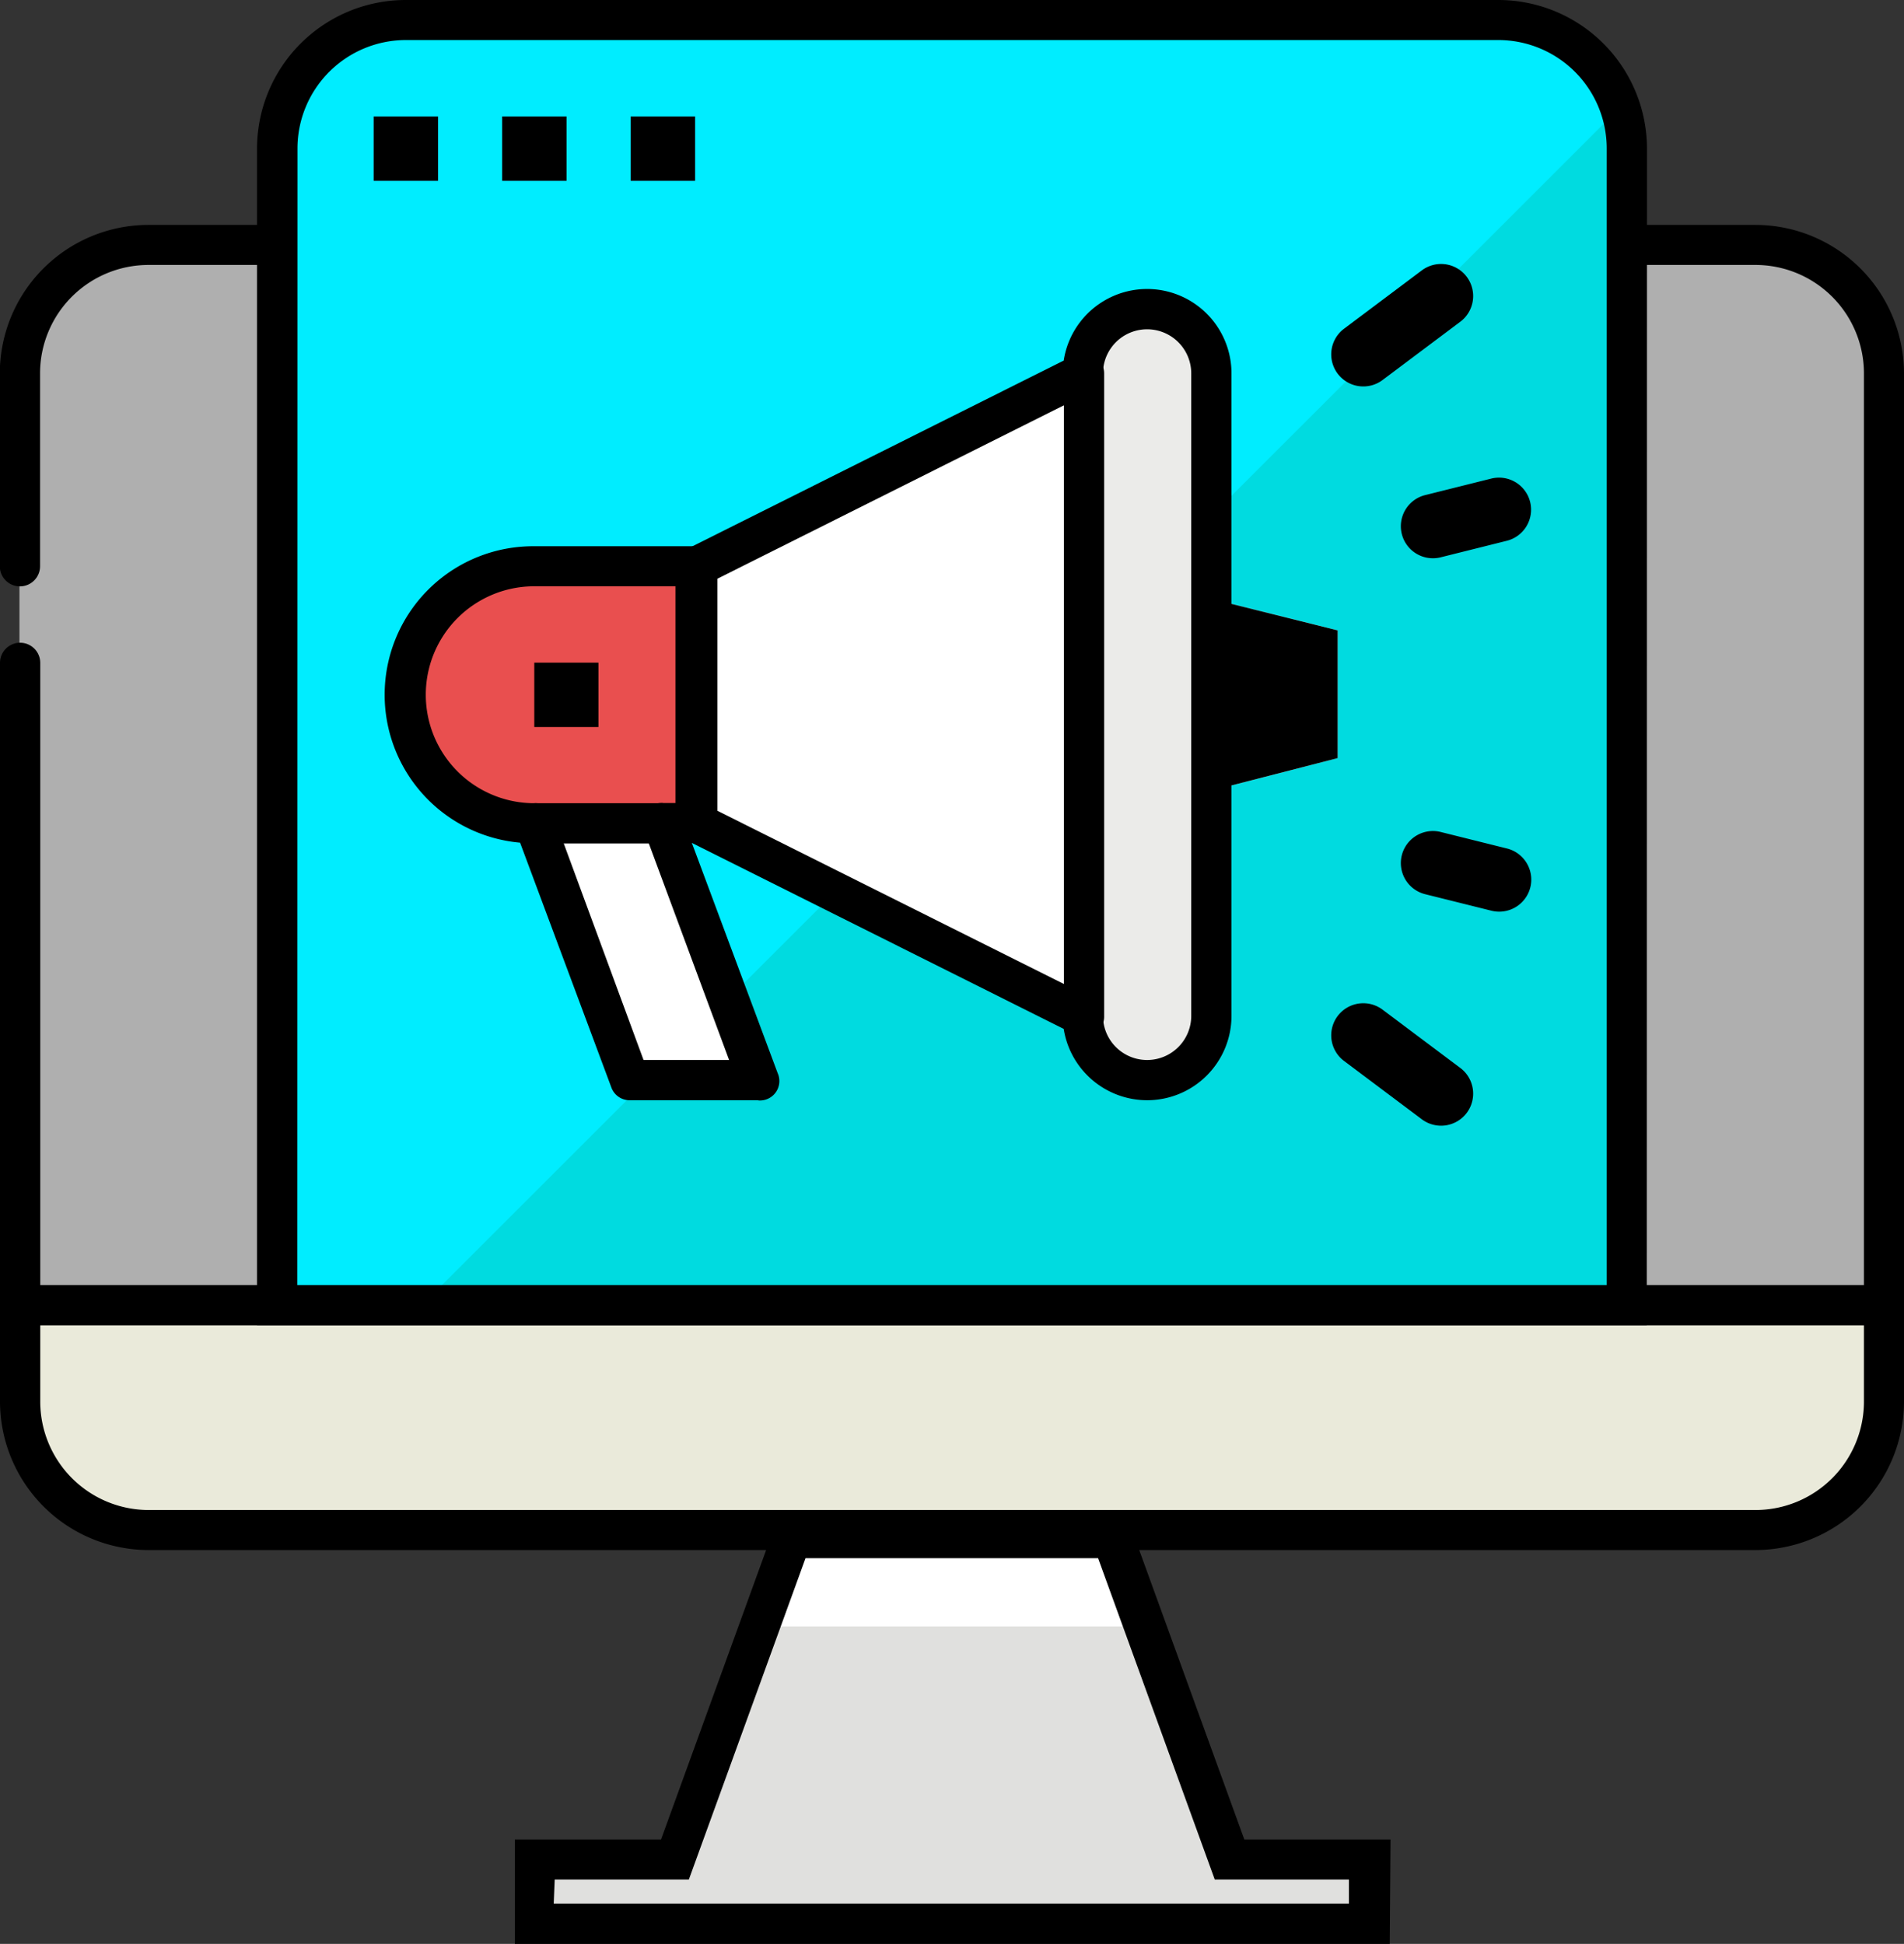 <svg id="Layer_1" data-name="Layer 1" xmlns="http://www.w3.org/2000/svg" viewBox="0 0 97.93 100"><rect x="0" y="0" width="97.93" height="100" fill="#333333" stroke="none"/><defs><style>.cls-1{fill:#afafaf;}.cls-2{fill:#eaeada;}.cls-3{fill:#e0e0de;}.cls-4{fill:#f26666;}.cls-5{fill:#3a9cc9;}.cls-6{fill:#fff;}.cls-7{fill:#5ac6d4;}.cls-8{fill:#00edff;}.cls-9{fill:#00dbe0;}.cls-10{fill:#e94f4f;}.cls-11{fill:#ebebe9;}</style></defs><title>Advertising_and_Publishing_Web_Development_Services</title><path class="cls-1" d="M90.29,12.6H7.65A6.61,6.61,0,0,0,1,19.21V67.14H96.9V19.21a6.61,6.61,0,0,0-6.61-6.61Zm0,0"/><path class="cls-2" d="M1,67.14v5a6.61,6.61,0,0,0,6.61,6.61H90.29A6.61,6.61,0,0,0,96.9,72.1v-5Zm0,0"/><rect x="1.03" y="66.11" width="95.87" height="2.07"/><path d="M90.29,79.74H7.64A7.65,7.65,0,0,1,0,72.1v-38a1,1,0,0,1,2.07,0v38a5.58,5.58,0,0,0,5.58,5.58H90.29a5.58,5.58,0,0,0,5.58-5.58V19.21a5.58,5.58,0,0,0-5.58-5.58H7.64a5.58,5.58,0,0,0-5.58,5.58v9.92a1,1,0,1,1-2.07,0V19.21a7.65,7.65,0,0,1,7.64-7.64H90.29a7.65,7.65,0,0,1,7.64,7.64V72.1A7.65,7.65,0,0,1,90.29,79.74Z"/><path class="cls-3" d="M63.24,96.48l-6-16.53H40.71l-6,16.53H27.48v3.31h43V96.48Zm0,0"/><rect class="cls-4" x="27.48" y="34.09" width="3.3" height="3.31"/><path class="cls-5" d="M67.8,53.59l2-2.64,6.61,5-2,2.64Zm0,0"/><path class="cls-5" d="M67.81,17.91l6.61-5,2,2.64-6.61,5Zm0,0"/><path class="cls-5" d="M71.7,45.61l.8-3.21,6.61,1.65-.8,3.21Zm0,0"/><path class="cls-5" d="M71.7,25.87l6.61-1.65.8,3.21L72.5,29.08Zm0,0"/><path class="cls-6" d="M59,83.67l-1.8-5H40.71l-1.8,5Zm0,0"/><rect class="cls-7" x="14.26" y="63.84" width="69.41" height="3.3"/><path class="cls-8" d="M77.07,1H20.88a6.61,6.61,0,0,0-6.61,6.61v59.5H83.67V7.64A6.61,6.61,0,0,0,77.07,1Zm0,0"/><path class="cls-9" d="M21.7,67.14h62V7.64a6.53,6.53,0,0,0-.38-2.11Zm0,0"/><path class="cls-10" d="M35.74,42.35H27.48a6.61,6.61,0,0,1,0-13.22h8.26Zm0,0"/><path class="cls-6" d="M55.58,19.21,35.74,29.13V42.35l19.83,9.92Zm0,0"/><path class="cls-3" d="M68.8,39,62.19,40.7V30.78l6.61,1.65Zm0,0"/><path d="M68.8,39,62.19,40.7V30.78l6.61,1.65Zm0,0"/><path class="cls-6" d="M39,55.57H32.44l-5-13.22h6.61Zm0,0"/><path d="M39,56.6H32.44a1,1,0,0,1-1-.67L26.75,43.35a7.64,7.64,0,0,1,.73-15.25h8.26a1,1,0,0,1,1,1V42.35a1,1,0,0,1-1,1h-.16L40,55.21a1,1,0,0,1-1,1.4Zm-5.9-2.07h4.4L33.12,42.71a1,1,0,0,1,1-1.4h.62V30.16H27.48a5.58,5.58,0,0,0,0,11.16,1,1,0,0,1,1,.67Z"/><path class="cls-11" d="M58.88,15.91a3.31,3.31,0,0,1,3.31,3.3V52.27a3.31,3.31,0,0,1-6.61,0V19.21a3.31,3.31,0,0,1,3.3-3.3Zm0,0"/><path d="M59,56.6a4.35,4.35,0,0,1-4.29-3.67L35.4,43.27a1,1,0,0,1-.57-.92V29.13a1,1,0,0,1,.57-.92l19.31-9.66a4.34,4.34,0,0,1,8.63.66V52.27A4.34,4.34,0,0,1,59,56.6ZM36.9,41.71l19.26,9.63a1,1,0,0,1,.57.92,2.27,2.27,0,0,0,4.54,0V19.21a2.27,2.27,0,0,0-4.54,0,1,1,0,0,1-.57.92L36.9,29.77Z"/><rect class="cls-5" x="19.22" y="5.99" width="3.31" height="3.31"/><rect class="cls-5" x="25.83" y="5.99" width="3.31" height="3.31"/><rect class="cls-5" x="32.44" y="5.99" width="3.31" height="3.31"/><rect x="19.22" y="5.99" width="3.31" height="3.31"/><rect x="25.83" y="5.99" width="3.31" height="3.31"/><rect x="32.44" y="5.99" width="3.31" height="3.31"/><rect x="27.48" y="34.09" width="3.3" height="3.31"/><path d="M68.8,52.27h0a1.65,1.65,0,0,1,2.31-.33l4,3a1.65,1.65,0,0,1,.33,2.31h0a1.65,1.65,0,0,1-2.31.33l-4-3A1.65,1.65,0,0,1,68.8,52.27Zm-1,1.32"/><path d="M69.13,16.91l4-3a1.65,1.65,0,0,1,2.31.33h0a1.65,1.65,0,0,1-.33,2.31l-4,3a1.65,1.65,0,0,1-2.31-.33h0A1.65,1.65,0,0,1,69.13,16.91Zm-1.32,1"/><path d="M72.1,44h0a1.65,1.65,0,0,1,2-1.2l3.41.85a1.65,1.65,0,0,1,1.2,2h0a1.65,1.65,0,0,1-2,1.2L73.3,46A1.65,1.65,0,0,1,72.1,44Zm-.4,1.6"/><path d="M73.3,25.47l3.4-.85a1.65,1.65,0,0,1,2,1.2h0a1.65,1.65,0,0,1-1.2,2l-3.4.85a1.65,1.65,0,0,1-2-1.2h0A1.65,1.65,0,0,1,73.3,25.47Zm-1.6.4"/><path d="M84.7,68.17H13.22V7.64A7.65,7.65,0,0,1,20.88,0H77.07a7.65,7.65,0,0,1,7.64,7.64ZM15.29,66.11H82.64V7.64a5.58,5.58,0,0,0-5.58-5.58H20.88A5.58,5.58,0,0,0,15.3,7.64Z"/><path d="M55.72,53.3a1,1,0,0,1-1-1V19.21a1,1,0,0,1,2.07,0V52.27A1,1,0,0,1,55.72,53.3Z"/><rect x="27.48" y="41.32" width="6.61" height="2.07"/><path d="M71.48,100h-45V94.63H34L40,78.1H58l6,16.53h7.52Zm-43-2.07h40.9V96.69h-6.9l-6-16.53H41.43l-6,16.53h-6.9Z"/></svg>